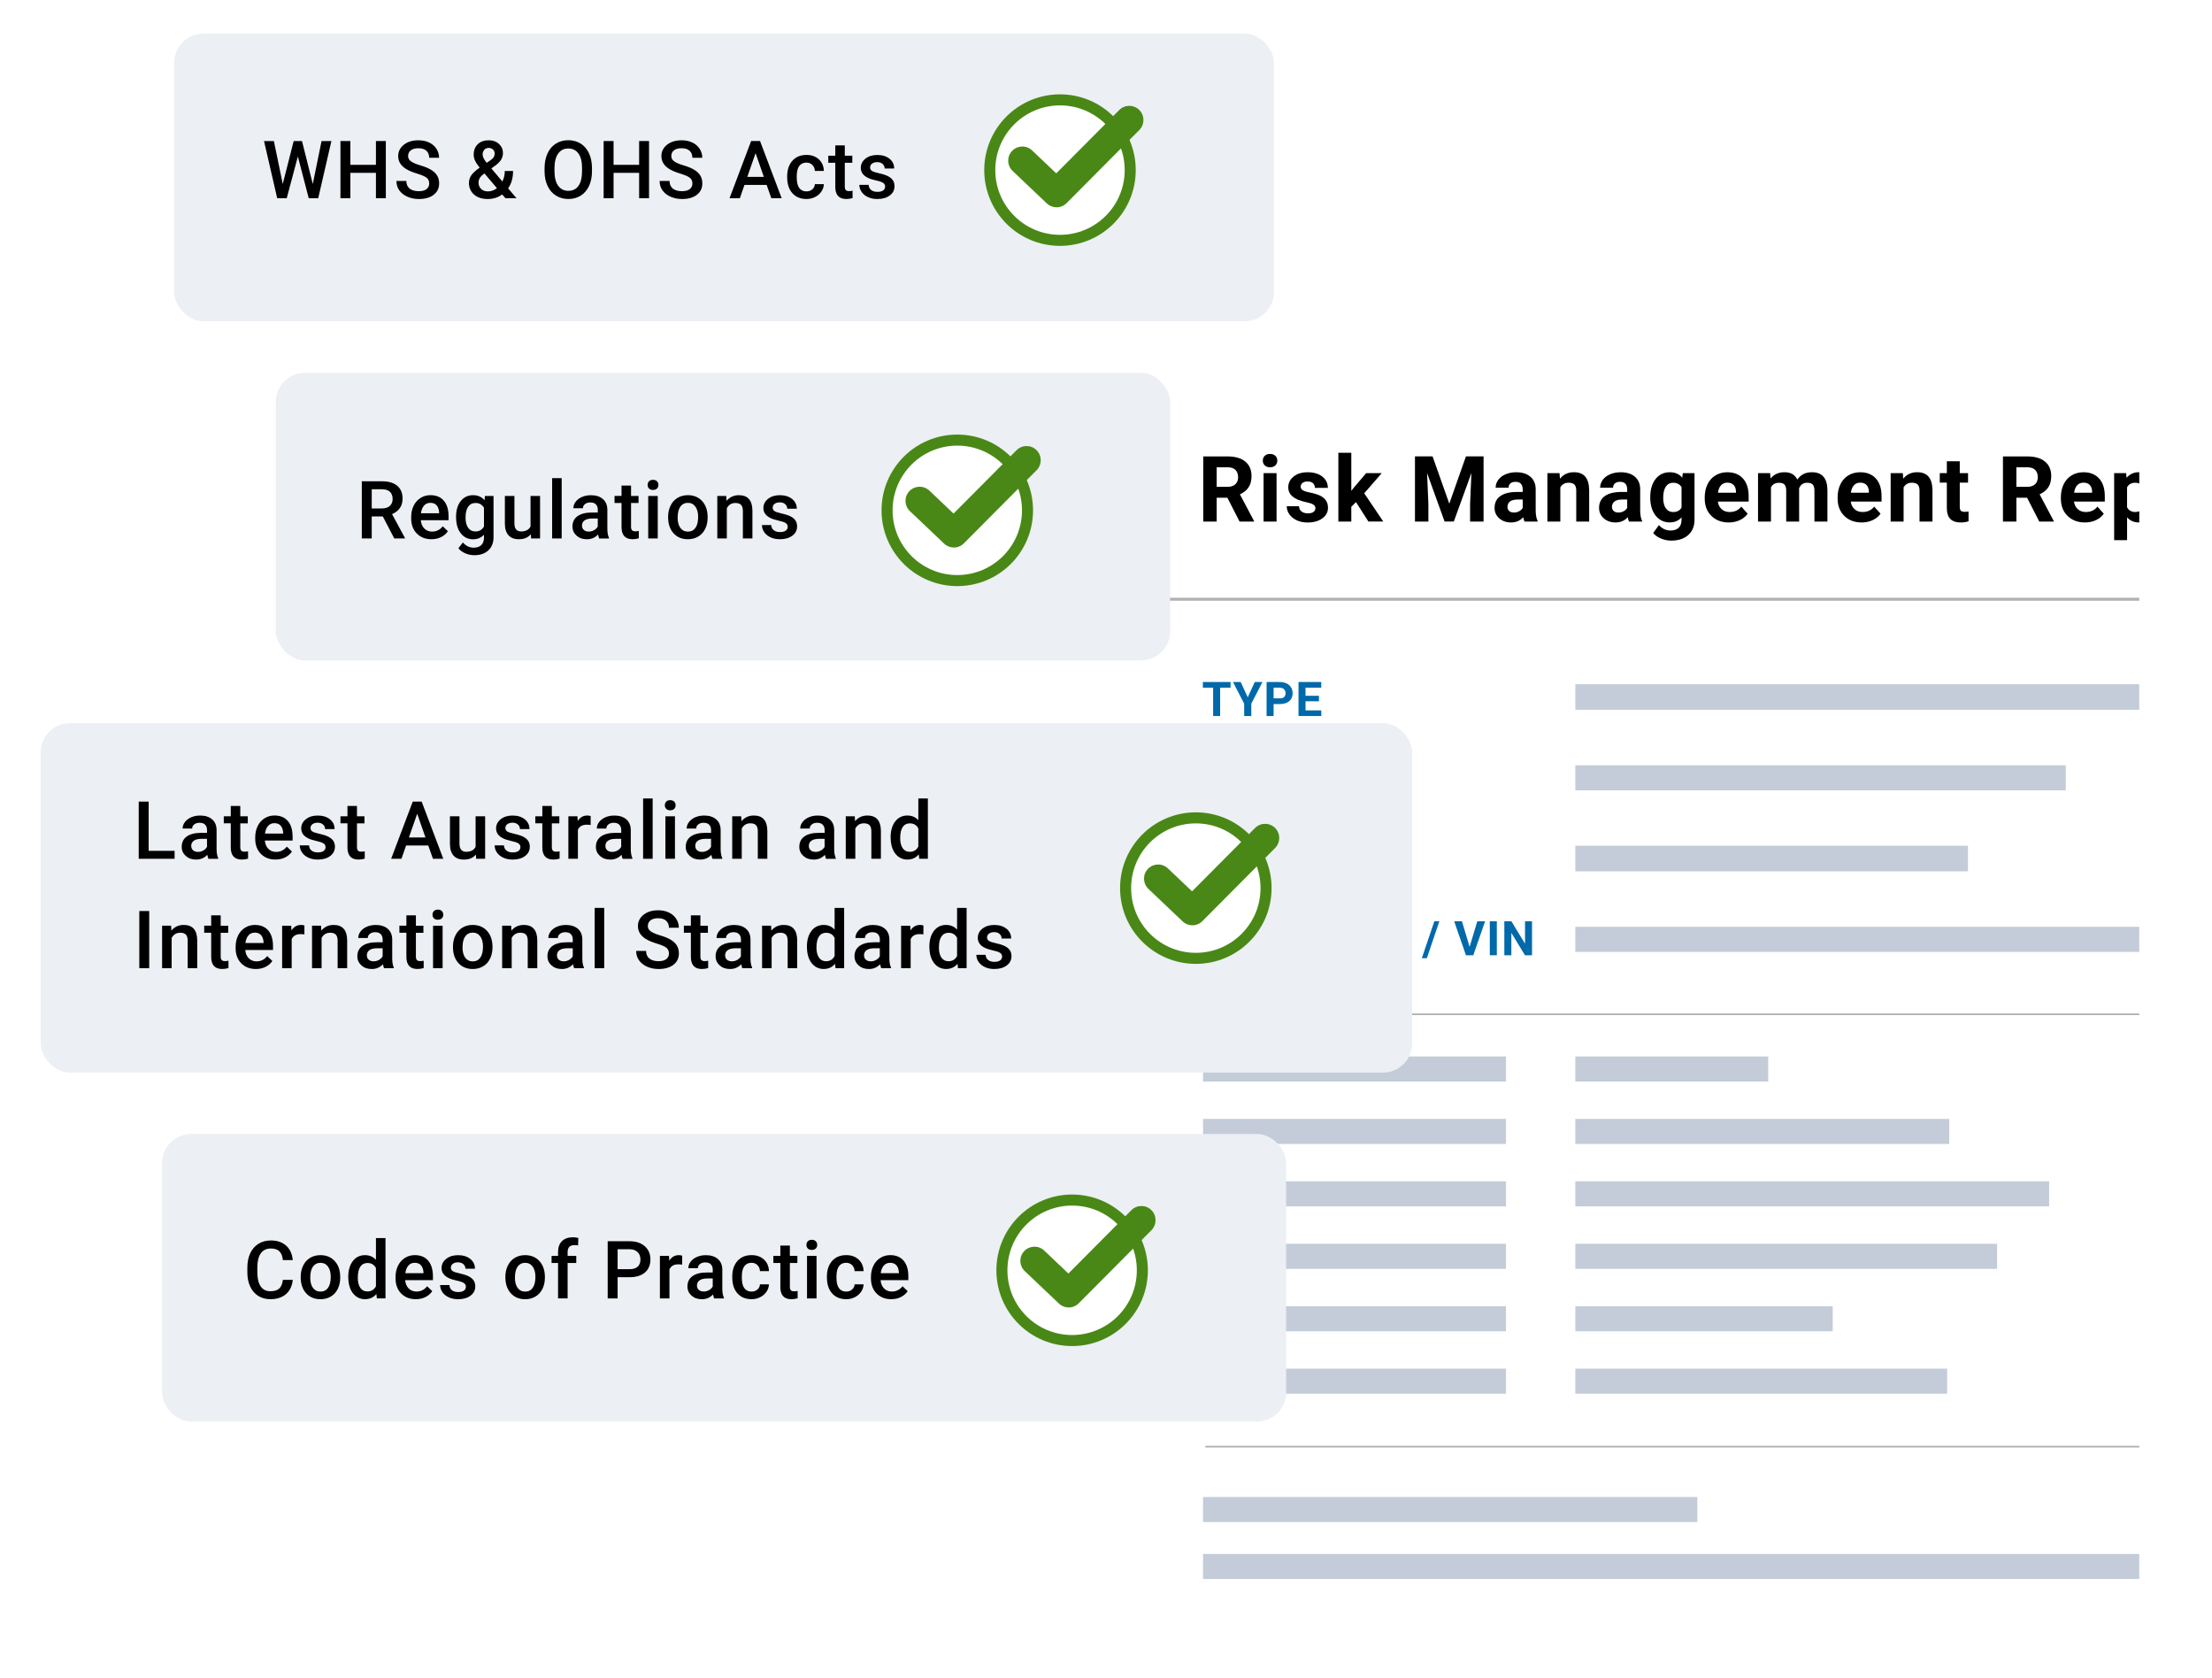 <?xml version="1.0" encoding="UTF-8"?><svg id="Layer_2" xmlns="http://www.w3.org/2000/svg" xmlns:xlink="http://www.w3.org/1999/xlink" viewBox="0 0 911.27 691.25"><defs><style>.cls-1,.cls-2,.cls-3{fill:none;}.cls-4{clip-path:url(#clippath);}.cls-5{fill:#0069aa;}.cls-6{fill:#c3ccd8;}.cls-7{fill:#498816;}.cls-2{stroke-width:1.24px;}.cls-2,.cls-3{stroke:#b1b1b1;}.cls-2,.cls-3,.cls-8{stroke-miterlimit:10;}.cls-3{stroke-width:.7px;}.cls-8{stroke:#498816;stroke-width:4.55px;}.cls-8,.cls-9{fill:#fff;}.cls-10{filter:url(#drop-shadow-4);}.cls-10,.cls-11,.cls-12,.cls-13{fill:#eceff3;}.cls-11{filter:url(#drop-shadow-5);}.cls-12{filter:url(#drop-shadow-3);}.cls-13{filter:url(#drop-shadow-2);}.cls-9{filter:url(#drop-shadow-1);}</style><filter id="drop-shadow-1" filterUnits="userSpaceOnUse"><feOffset dx="5.62" dy="5.62"/><feGaussianBlur result="blur" stdDeviation="5.62"/><feFlood flood-color="#000" flood-opacity=".4"/><feComposite in2="blur" operator="in"/><feComposite in="SourceGraphic"/></filter><clipPath id="clippath"><rect class="cls-1" x="464.64" y="159.54" width="416.67" height="508.64"/></clipPath><filter id="drop-shadow-2" filterUnits="userSpaceOnUse"><feOffset dx="5.37" dy="5.37"/><feGaussianBlur result="blur-2" stdDeviation="5.37"/><feFlood flood-color="#000" flood-opacity=".4"/><feComposite in2="blur-2" operator="in"/><feComposite in="SourceGraphic"/></filter><filter id="drop-shadow-3" filterUnits="userSpaceOnUse"><feOffset dx="4.41" dy="4.41"/><feGaussianBlur result="blur-3" stdDeviation="4.41"/><feFlood flood-color="#000" flood-opacity=".4"/><feComposite in2="blur-3" operator="in"/><feComposite in="SourceGraphic"/></filter><filter id="drop-shadow-4" filterUnits="userSpaceOnUse"><feOffset dx="3.94" dy="3.94"/><feGaussianBlur result="blur-4" stdDeviation="3.94"/><feFlood flood-color="#000" flood-opacity=".4"/><feComposite in2="blur-4" operator="in"/><feComposite in="SourceGraphic"/></filter><filter id="drop-shadow-5" filterUnits="userSpaceOnUse"><feOffset dx="4.37" dy="4.37"/><feGaussianBlur result="blur-5" stdDeviation="4.37"/><feFlood flood-color="#000" flood-opacity=".4"/><feComposite in2="blur-5" operator="in"/><feComposite in="SourceGraphic"/></filter></defs><g id="_ëÎÓÈ_1"><g><g><rect class="cls-9" x="442.12" y="136.07" width="445.76" height="532.11" rx="12" ry="12"/><g class="cls-4"><g><path d="M505.64,204.99h-4.41v9.83h-5.53v-26.84h9.97c3.17,0,5.62,.71,7.34,2.12,1.72,1.41,2.58,3.41,2.58,5.99,0,1.83-.4,3.36-1.19,4.58-.79,1.22-1.99,2.2-3.6,2.92l5.81,10.97v.26h-5.94l-5.03-9.83Zm-4.41-4.48h4.46c1.39,0,2.46-.35,3.23-1.06,.76-.71,1.14-1.68,1.14-2.92s-.36-2.26-1.08-2.99c-.72-.72-1.82-1.09-3.31-1.09h-4.44v8.06Z"/><path d="M520.24,189.7c0-.8,.27-1.46,.8-1.97,.53-.52,1.26-.77,2.18-.77s1.63,.26,2.18,.77c.54,.52,.81,1.17,.81,1.97s-.27,1.47-.82,1.99c-.55,.52-1.27,.77-2.17,.77s-1.62-.26-2.17-.77c-.55-.52-.82-1.18-.82-1.99Zm5.66,25.11h-5.35v-19.95h5.35v19.95Z"/><path d="M541.92,209.3c0-.65-.32-1.16-.97-1.54s-1.68-.71-3.11-1c-4.74-1-7.12-3.01-7.12-6.05,0-1.77,.73-3.25,2.2-4.43,1.47-1.19,3.39-1.78,5.76-1.78,2.53,0,4.56,.6,6.07,1.79,1.52,1.19,2.28,2.74,2.28,4.65h-5.33c0-.76-.25-1.39-.74-1.89-.49-.5-1.26-.75-2.3-.75-.9,0-1.59,.2-2.08,.61-.49,.41-.74,.92-.74,1.55,0,.59,.28,1.07,.84,1.43s1.5,.68,2.83,.94c1.33,.26,2.45,.56,3.36,.89,2.81,1.03,4.22,2.82,4.22,5.37,0,1.82-.78,3.29-2.34,4.42-1.56,1.12-3.58,1.69-6.05,1.69-1.67,0-3.16-.3-4.45-.89s-2.31-1.41-3.05-2.45c-.74-1.04-1.11-2.16-1.11-3.36h5.05c.05,.95,.4,1.67,1.05,2.17,.65,.5,1.52,.76,2.62,.76,1.02,0,1.79-.19,2.31-.58,.52-.39,.78-.89,.78-1.52Z"/><path d="M558.61,206.81l-1.92,1.92v6.08h-5.33v-28.32h5.33v15.69l1.03-1.33,5.11-5.99h6.4l-7.21,8.31,7.84,11.63h-6.12l-5.12-8Z"/><path d="M590.17,187.97l6.89,19.47,6.86-19.47h7.26v26.84h-5.55v-7.34l.55-12.67-7.25,20h-3.8l-7.23-19.98,.55,12.65v7.34h-5.53v-26.84h7.23Z"/><path d="M628.06,214.81c-.25-.48-.42-1.08-.53-1.79-1.29,1.44-2.97,2.16-5.03,2.16-1.95,0-3.57-.57-4.86-1.7-1.29-1.13-1.93-2.56-1.93-4.28,0-2.11,.78-3.74,2.35-4.87,1.57-1.13,3.83-1.7,6.79-1.71h2.45v-1.14c0-.92-.24-1.66-.71-2.21-.47-.55-1.22-.83-2.24-.83-.9,0-1.6,.21-2.11,.65-.51,.43-.76,1.02-.76,1.77h-5.33c0-1.16,.36-2.22,1.07-3.21s1.72-1.75,3.02-2.31,2.77-.84,4.39-.84c2.46,0,4.41,.62,5.85,1.85,1.44,1.24,2.17,2.97,2.17,5.21v8.65c.01,1.89,.28,3.33,.79,4.3v.31h-5.38Zm-4.41-3.71c.79,0,1.51-.17,2.18-.53,.66-.35,1.16-.82,1.47-1.41v-3.43h-1.99c-2.67,0-4.09,.92-4.26,2.77l-.02,.31c0,.66,.23,1.21,.7,1.64,.47,.43,1.11,.64,1.92,.64Z"/><path d="M642.48,194.86l.17,2.3c1.43-1.78,3.34-2.67,5.73-2.67,2.11,0,3.69,.62,4.72,1.86s1.56,3.1,1.59,5.57v12.89h-5.33v-12.76c0-1.13-.25-1.95-.74-2.46-.49-.51-1.31-.77-2.45-.77-1.5,0-2.62,.64-3.37,1.92v14.07h-5.33v-19.95h5.01Z"/><path d="M671.11,214.81c-.25-.48-.42-1.08-.53-1.79-1.29,1.44-2.97,2.16-5.03,2.16-1.95,0-3.57-.57-4.86-1.7-1.29-1.13-1.93-2.56-1.93-4.28,0-2.11,.78-3.74,2.35-4.87,1.57-1.13,3.83-1.7,6.79-1.71h2.45v-1.14c0-.92-.24-1.66-.71-2.21-.47-.55-1.22-.83-2.24-.83-.9,0-1.6,.21-2.11,.65-.51,.43-.76,1.02-.76,1.77h-5.33c0-1.16,.36-2.22,1.07-3.21s1.72-1.75,3.02-2.31,2.77-.84,4.39-.84c2.46,0,4.41,.62,5.85,1.85,1.44,1.24,2.17,2.97,2.17,5.21v8.65c.01,1.89,.28,3.33,.79,4.3v.31h-5.38Zm-4.41-3.71c.79,0,1.51-.17,2.18-.53,.66-.35,1.16-.82,1.47-1.41v-3.43h-1.99c-2.67,0-4.09,.92-4.26,2.77l-.02,.31c0,.66,.23,1.21,.7,1.64,.47,.43,1.11,.64,1.92,.64Z"/><path d="M679.85,204.69c0-3.06,.73-5.52,2.18-7.39,1.46-1.87,3.42-2.8,5.89-2.8,2.19,0,3.89,.75,5.11,2.25l.22-1.88h4.83v19.28c0,1.75-.4,3.26-1.19,4.55-.79,1.29-1.91,2.27-3.35,2.95-1.44,.68-3.12,1.01-5.05,1.01-1.46,0-2.89-.29-4.28-.88-1.39-.58-2.44-1.34-3.15-2.26l2.36-3.25c1.33,1.49,2.94,2.23,4.83,2.23,1.41,0,2.51-.38,3.3-1.13,.79-.76,1.18-1.83,1.18-3.22v-1.07c-1.23,1.39-2.85,2.08-4.85,2.08-2.4,0-4.34-.94-5.82-2.81-1.48-1.87-2.22-4.36-2.22-7.46v-.22Zm5.33,.4c0,1.81,.36,3.23,1.09,4.26,.73,1.03,1.72,1.54,2.99,1.54,1.62,0,2.78-.61,3.48-1.83v-8.4c-.71-1.22-1.86-1.83-3.45-1.83-1.28,0-2.28,.52-3.01,1.57-.73,1.05-1.1,2.61-1.1,4.69Z"/><path d="M712.19,215.18c-2.93,0-5.31-.9-7.14-2.69-1.84-1.79-2.76-4.18-2.76-7.17v-.52c0-2,.39-3.79,1.16-5.37,.77-1.58,1.87-2.8,3.29-3.65,1.42-.85,3.04-1.28,4.86-1.28,2.73,0,4.88,.86,6.44,2.58,1.57,1.72,2.35,4.16,2.35,7.32v2.17h-12.7c.17,1.3,.69,2.35,1.56,3.13,.87,.79,1.96,1.18,3.29,1.18,2.05,0,3.66-.74,4.81-2.23l2.62,2.93c-.8,1.13-1.88,2.01-3.25,2.65s-2.88,.95-4.54,.95Zm-.61-16.39c-1.06,0-1.91,.36-2.57,1.07-.66,.72-1.08,1.74-1.26,3.07h7.41v-.43c-.02-1.18-.34-2.1-.96-2.75-.62-.65-1.49-.97-2.62-.97Z"/><path d="M729.24,194.86l.17,2.23c1.41-1.73,3.33-2.6,5.73-2.6,2.57,0,4.33,1.01,5.29,3.04,1.4-2.03,3.4-3.04,5.99-3.04,2.16,0,3.77,.63,4.83,1.89,1.06,1.26,1.59,3.16,1.59,5.69v12.74h-5.35v-12.72c0-1.13-.22-1.96-.66-2.48-.44-.52-1.22-.78-2.34-.78-1.6,0-2.7,.76-3.32,2.29l.02,13.7h-5.33v-12.7c0-1.16-.23-1.99-.68-2.51-.45-.52-1.23-.77-2.32-.77-1.51,0-2.61,.63-3.28,1.88v14.1h-5.33v-19.95h5Z"/><path d="M766.94,215.18c-2.93,0-5.31-.9-7.14-2.69-1.84-1.79-2.76-4.18-2.76-7.17v-.52c0-2,.39-3.79,1.16-5.37,.77-1.58,1.87-2.8,3.29-3.65,1.42-.85,3.04-1.28,4.86-1.28,2.73,0,4.88,.86,6.44,2.58,1.57,1.72,2.35,4.16,2.35,7.32v2.17h-12.7c.17,1.3,.69,2.35,1.56,3.13,.87,.79,1.96,1.18,3.29,1.18,2.05,0,3.66-.74,4.81-2.23l2.62,2.93c-.8,1.13-1.88,2.01-3.25,2.65s-2.88,.95-4.54,.95Zm-.61-16.39c-1.06,0-1.91,.36-2.57,1.07-.66,.72-1.08,1.74-1.26,3.07h7.41v-.43c-.02-1.18-.34-2.1-.96-2.75-.62-.65-1.49-.97-2.62-.97Z"/><path d="M783.9,194.86l.17,2.3c1.43-1.78,3.34-2.67,5.73-2.67,2.11,0,3.69,.62,4.72,1.86s1.56,3.1,1.59,5.57v12.89h-5.33v-12.76c0-1.13-.25-1.95-.74-2.46-.49-.51-1.31-.77-2.45-.77-1.5,0-2.62,.64-3.37,1.92v14.07h-5.33v-19.95h5.01Z"/><path d="M807.36,189.96v4.9h3.41v3.91h-3.41v9.96c0,.74,.14,1.27,.42,1.59,.28,.32,.82,.48,1.62,.48,.59,0,1.11-.04,1.57-.13v4.04c-1.04,.32-2.12,.48-3.23,.48-3.74,0-5.64-1.89-5.71-5.66v-10.75h-2.91v-3.91h2.91v-4.9h5.33Z"/><path d="M835.09,204.99h-4.41v9.83h-5.53v-26.84h9.97c3.17,0,5.62,.71,7.34,2.12,1.72,1.41,2.58,3.41,2.58,5.99,0,1.83-.4,3.36-1.19,4.58-.79,1.22-1.99,2.2-3.6,2.92l5.81,10.97v.26h-5.94l-5.03-9.83Zm-4.41-4.48h4.46c1.39,0,2.46-.35,3.23-1.06,.76-.71,1.14-1.68,1.14-2.92s-.36-2.26-1.08-2.99c-.72-.72-1.82-1.09-3.31-1.09h-4.44v8.06Z"/><path d="M858.91,215.18c-2.93,0-5.31-.9-7.14-2.69-1.84-1.79-2.76-4.18-2.76-7.17v-.52c0-2,.39-3.79,1.16-5.37,.77-1.58,1.87-2.8,3.29-3.65,1.42-.85,3.04-1.28,4.86-1.28,2.73,0,4.88,.86,6.44,2.58,1.57,1.72,2.35,4.16,2.35,7.32v2.17h-12.7c.17,1.3,.69,2.35,1.56,3.13,.87,.79,1.96,1.18,3.29,1.18,2.05,0,3.66-.74,4.81-2.23l2.62,2.93c-.8,1.13-1.88,2.01-3.25,2.65s-2.88,.95-4.54,.95Zm-.61-16.39c-1.06,0-1.91,.36-2.57,1.07-.66,.72-1.08,1.74-1.26,3.07h7.41v-.43c-.02-1.18-.34-2.1-.96-2.75-.62-.65-1.49-.97-2.62-.97Z"/><path d="M888.92,205.02c0,3.07-.7,5.53-2.09,7.38-1.39,1.85-3.28,2.78-5.65,2.78-2.02,0-3.64-.7-4.89-2.1v9.4h-5.33v-27.62h4.94l.18,1.95c1.29-1.55,2.97-2.32,5.05-2.32,2.46,0,4.37,.91,5.73,2.73,1.36,1.82,2.05,4.33,2.05,7.52v.28Zm-5.33-.39c0-1.86-.33-3.29-.99-4.3-.66-1.01-1.61-1.51-2.87-1.51-1.67,0-2.82,.64-3.45,1.92v8.17c.65,1.32,1.81,1.97,3.48,1.97,2.54,0,3.82-2.08,3.82-6.25Z"/><path d="M892.22,204.65c0-1.98,.38-3.74,1.14-5.29,.76-1.55,1.86-2.75,3.29-3.59,1.43-.85,3.09-1.27,4.99-1.27,2.69,0,4.89,.82,6.59,2.47,1.7,1.65,2.65,3.88,2.85,6.71l.04,1.36c0,3.06-.85,5.52-2.56,7.37-1.71,1.85-4,2.78-6.88,2.78s-5.17-.92-6.89-2.77c-1.71-1.84-2.57-4.35-2.57-7.52v-.24Zm5.33,.38c0,1.9,.36,3.35,1.07,4.35s1.73,1.5,3.06,1.5,2.3-.5,3.02-1.49c.72-.99,1.09-2.58,1.09-4.75,0-1.86-.36-3.3-1.09-4.32-.73-1.02-1.75-1.53-3.06-1.53s-2.31,.51-3.02,1.52-1.07,2.59-1.07,4.72Z"/></g><line class="cls-2" x1="476.84" y1="246.81" x2="930.11" y2="246.81"/><line class="cls-3" x1="496.55" y1="417.75" x2="898.68" y2="417.75"/><line class="cls-3" x1="496.55" y1="595.82" x2="898.68" y2="595.82"/><rect class="cls-6" x="648.98" y="281.82" width="352.06" height="10.53"/><rect class="cls-6" x="648.98" y="315.19" width="202.05" height="10.32"/><rect class="cls-6" x="648.98" y="348.34" width="161.76" height="10.53"/><rect class="cls-6" x="648.98" y="381.71" width="308.75" height="10.32"/><rect class="cls-6" x="495.61" y="435.12" width="124.81" height="10.32"/><rect class="cls-6" x="648.98" y="435.12" width="79.46" height="10.32"/><rect class="cls-6" x="495.61" y="616.56" width="203.64" height="10.32"/><g><path class="cls-5" d="M506.95,283.23h-4.29v11.67h-2.89v-11.67h-4.23v-2.34h11.41v2.34Z"/><path class="cls-5" d="M514.01,287.21l2.92-6.31h3.16l-4.6,8.93v5.08h-2.93v-5.08l-4.6-8.93h3.17l2.9,6.31Z"/><path class="cls-5" d="M524.68,289.97v4.94h-2.89v-14.01h5.47c1.05,0,1.98,.19,2.78,.58s1.41,.93,1.84,1.64c.43,.71,.64,1.52,.64,2.42,0,1.37-.47,2.46-1.41,3.25-.94,.79-2.24,1.19-3.9,1.19h-2.53Zm0-2.34h2.58c.76,0,1.35-.18,1.75-.54,.4-.36,.6-.87,.6-1.54s-.2-1.24-.61-1.66c-.4-.42-.96-.64-1.67-.66h-2.65v4.4Z"/><path class="cls-5" d="M543.37,288.83h-5.54v3.75h6.5v2.32h-9.39v-14.01h9.37v2.34h-6.49v3.34h5.54v2.26Z"/><path class="cls-5" d="M500.17,313.74l3.6,10.16,3.58-10.16h3.79v14.01h-2.9v-3.83l.29-6.61-3.78,10.44h-1.98l-3.77-10.43,.29,6.6v3.83h-2.89v-14.01h3.77Z"/><path class="cls-5" d="M522.01,324.87h-5.06l-.96,2.89h-3.07l5.22-14.01h2.67l5.24,14.01h-3.07l-.97-2.89Zm-4.28-2.34h3.5l-1.76-5.24-1.74,5.24Z"/><path class="cls-5" d="M532.18,322.13l-1.5,1.62v4h-2.89v-14.01h2.89v6.35l1.27-1.74,3.57-4.61h3.55l-4.98,6.23,5.12,7.79h-3.43l-3.6-5.62Z"/><path class="cls-5" d="M549.16,321.68h-5.54v3.75h6.5v2.32h-9.39v-14.01h9.37v2.34h-6.49v3.34h5.54v2.26Z"/><path class="cls-5" d="M500.17,346.59l3.6,10.16,3.58-10.16h3.79v14.01h-2.9v-3.83l.29-6.61-3.78,10.44h-1.98l-3.77-10.43,.29,6.6v3.83h-2.89v-14.01h3.77Z"/><path class="cls-5" d="M525.61,353.91c0,1.38-.24,2.59-.73,3.63-.49,1.04-1.19,1.84-2.09,2.41-.91,.56-1.95,.85-3.12,.85s-2.2-.28-3.11-.84c-.91-.56-1.62-1.36-2.12-2.39-.5-1.04-.75-2.23-.76-3.57v-.69c0-1.38,.25-2.59,.75-3.64s1.2-1.85,2.11-2.42,1.95-.84,3.11-.84,2.21,.28,3.11,.84c.91,.56,1.61,1.37,2.11,2.42s.75,2.26,.75,3.63v.63Zm-2.93-.64c0-1.47-.26-2.58-.79-3.35-.53-.76-1.28-1.14-2.25-1.14s-1.72,.38-2.24,1.13c-.53,.75-.79,1.86-.8,3.32v.68c0,1.43,.26,2.54,.79,3.33s1.28,1.18,2.27,1.18,1.71-.38,2.23-1.14c.52-.76,.78-1.87,.79-3.32v-.68Z"/><path class="cls-5" d="M528.14,360.6v-14.01h4.31c1.23,0,2.33,.28,3.31,.83,.97,.56,1.73,1.34,2.28,2.37,.54,1.02,.82,2.19,.82,3.49v.65c0,1.3-.27,2.46-.8,3.47-.54,1.01-1.29,1.8-2.27,2.36-.98,.56-2.08,.84-3.3,.85h-4.34Zm2.89-11.67v9.35h1.4c1.13,0,1.99-.37,2.59-1.11,.6-.74,.9-1.79,.91-3.17v-.74c0-1.42-.3-2.5-.89-3.24s-1.45-1.1-2.59-1.1h-1.42Z"/><path class="cls-5" d="M549.81,354.53h-5.54v3.75h6.5v2.32h-9.39v-14.01h9.37v2.34h-6.49v3.34h5.54v2.26Z"/><path class="cls-5" d="M555.78,358.28h6.13v2.32h-9.02v-14.01h2.89v11.69Z"/><path class="cls-5" d="M507.4,388.78c-.11,1.51-.67,2.69-1.67,3.56s-2.33,1.3-3.97,1.3c-1.8,0-3.21-.6-4.24-1.81-1.03-1.21-1.54-2.87-1.54-4.98v-.86c0-1.35,.24-2.53,.71-3.56,.47-1.03,1.15-1.81,2.04-2.36,.88-.55,1.91-.82,3.07-.82,1.62,0,2.92,.43,3.91,1.3,.99,.87,1.56,2.08,1.71,3.65h-2.89c-.07-.91-.32-1.56-.75-1.97-.43-.41-1.09-.61-1.98-.61-.96,0-1.68,.34-2.16,1.03-.48,.69-.72,1.76-.74,3.21v1.06c0,1.51,.23,2.62,.69,3.32,.46,.7,1.18,1.05,2.17,1.05,.89,0,1.56-.2,2-.61s.69-1.04,.76-1.89h2.89Z"/><path class="cls-5" d="M521.13,393.44h-2.89v-6h-5.63v6h-2.89v-14.01h2.89v5.68h5.63v-5.68h2.89v14.01Z"/><path class="cls-5" d="M532.17,390.56h-5.06l-.96,2.89h-3.07l5.22-14.01h2.67l5.24,14.01h-3.07l-.97-2.89Zm-4.28-2.34h3.5l-1.76-5.24-1.74,5.24Z"/><path class="cls-5" d="M545.22,389.77c0-.54-.19-.96-.58-1.26s-1.08-.6-2.08-.92-1.79-.64-2.38-.96c-1.59-.86-2.39-2.02-2.39-3.47,0-.76,.21-1.43,.64-2.03,.43-.59,1.04-1.06,1.84-1.39,.8-.33,1.69-.5,2.69-.5s1.89,.18,2.67,.54,1.39,.87,1.82,1.53c.43,.66,.65,1.41,.65,2.25h-2.89c0-.64-.2-1.14-.61-1.5-.4-.36-.97-.53-1.7-.53s-1.25,.15-1.64,.45c-.39,.3-.59,.69-.59,1.18,0,.46,.23,.84,.69,1.15s1.13,.6,2.03,.87c1.64,.49,2.84,1.11,3.59,1.84,.75,.73,1.12,1.64,1.12,2.73,0,1.21-.46,2.16-1.38,2.85-.92,.69-2.15,1.03-3.7,1.03-1.08,0-2.06-.2-2.94-.59-.89-.39-1.56-.93-2.03-1.62-.46-.69-.7-1.48-.7-2.39h2.9c0,1.55,.92,2.32,2.77,2.32,.69,0,1.22-.14,1.61-.42s.58-.67,.58-1.17Z"/><path class="cls-5" d="M557.77,389.77c0-.54-.19-.96-.58-1.26s-1.08-.6-2.08-.92-1.79-.64-2.38-.96c-1.59-.86-2.39-2.02-2.39-3.47,0-.76,.21-1.43,.64-2.03,.43-.59,1.04-1.06,1.84-1.39,.8-.33,1.69-.5,2.69-.5s1.89,.18,2.67,.54,1.39,.87,1.82,1.53c.43,.66,.65,1.41,.65,2.25h-2.89c0-.64-.2-1.14-.61-1.5-.4-.36-.97-.53-1.7-.53s-1.25,.15-1.64,.45c-.39,.3-.59,.69-.59,1.18,0,.46,.23,.84,.69,1.15s1.13,.6,2.03,.87c1.64,.49,2.84,1.11,3.59,1.84,.75,.73,1.12,1.64,1.12,2.73,0,1.21-.46,2.16-1.38,2.85-.92,.69-2.15,1.03-3.7,1.03-1.08,0-2.06-.2-2.94-.59-.89-.39-1.56-.93-2.03-1.62-.46-.69-.7-1.48-.7-2.39h2.9c0,1.55,.92,2.32,2.77,2.32,.69,0,1.22-.14,1.61-.42s.58-.67,.58-1.17Z"/><path class="cls-5" d="M566.12,393.44h-2.89v-14.01h2.89v14.01Z"/><path class="cls-5" d="M576.49,389.77c0-.54-.19-.96-.58-1.26s-1.08-.6-2.08-.92-1.79-.64-2.38-.96c-1.59-.86-2.39-2.02-2.39-3.47,0-.76,.21-1.43,.64-2.03,.43-.59,1.04-1.06,1.84-1.39,.8-.33,1.69-.5,2.69-.5s1.89,.18,2.67,.54,1.39,.87,1.82,1.53c.43,.66,.65,1.41,.65,2.25h-2.89c0-.64-.2-1.14-.61-1.5-.4-.36-.97-.53-1.7-.53s-1.25,.15-1.64,.45c-.39,.3-.59,.69-.59,1.18,0,.46,.23,.84,.69,1.15s1.13,.6,2.03,.87c1.64,.49,2.84,1.11,3.59,1.84,.75,.73,1.12,1.64,1.12,2.73,0,1.21-.46,2.16-1.38,2.85-.92,.69-2.15,1.03-3.7,1.03-1.08,0-2.06-.2-2.94-.59-.89-.39-1.56-.93-2.03-1.62-.46-.69-.7-1.48-.7-2.39h2.9c0,1.55,.92,2.32,2.77,2.32,.69,0,1.22-.14,1.61-.42s.58-.67,.58-1.17Z"/><path class="cls-5" d="M587.81,394.65h-2.07l5.16-15.21h2.07l-5.16,15.21Z"/><path class="cls-5" d="M605.43,389.97l3.18-10.54h3.21l-4.88,14.01h-3.01l-4.86-14.01h3.2l3.16,10.54Z"/><path class="cls-5" d="M616.64,393.44h-2.89v-14.01h2.89v14.01Z"/><path class="cls-5" d="M631.14,393.44h-2.89l-5.62-9.22v9.22h-2.89v-14.01h2.89l5.63,9.24v-9.24h2.88v14.01Z"/></g><rect class="cls-6" x="495.61" y="640.02" width="393.21" height="10.32"/><rect class="cls-6" x="495.61" y="460.83" width="124.81" height="10.32"/><rect class="cls-6" x="648.98" y="460.83" width="154.04" height="10.32"/><rect class="cls-6" x="495.61" y="486.55" width="124.81" height="10.32"/><rect class="cls-6" x="648.98" y="486.55" width="195.19" height="10.32"/><rect class="cls-6" x="495.61" y="512.27" width="124.81" height="10.32"/><rect class="cls-6" x="648.98" y="512.27" width="173.76" height="10.32"/><rect class="cls-6" x="495.61" y="537.99" width="124.81" height="10.32"/><rect class="cls-6" x="648.98" y="537.99" width="106.04" height="10.32"/><rect class="cls-6" x="495.61" y="563.7" width="124.81" height="10.32"/><rect class="cls-6" x="648.98" y="563.7" width="153.18" height="10.32"/></g></g><g><rect class="cls-13" x="11.41" y="292.47" width="564.98" height="143.92" rx="12" ry="12"/><g><path d="M61.24,350.43h10.69v3.27h-14.78v-23.55h4.09v20.28Z"/><path d="M85.87,353.7c-.17-.33-.32-.88-.45-1.63-1.25,1.3-2.78,1.96-4.59,1.96s-3.19-.5-4.3-1.5-1.67-2.24-1.67-3.72c0-1.87,.69-3.3,2.08-4.29,1.38-1,3.37-1.5,5.94-1.5h2.41v-1.15c0-.91-.25-1.63-.76-2.18-.51-.54-1.28-.82-2.31-.82-.89,0-1.63,.22-2.2,.67-.57,.45-.86,1.02-.86,1.71h-3.93c0-.96,.32-1.86,.96-2.69,.64-.84,1.5-1.49,2.6-1.96,1.09-.47,2.32-.71,3.66-.71,2.05,0,3.68,.51,4.9,1.54,1.22,1.03,1.84,2.48,1.88,4.34v7.89c0,1.57,.22,2.83,.66,3.77v.28h-4.01Zm-4.32-2.83c.78,0,1.51-.19,2.19-.57,.68-.38,1.2-.88,1.54-1.52v-3.3h-2.12c-1.46,0-2.55,.25-3.28,.76s-1.1,1.22-1.1,2.15c0,.75,.25,1.36,.75,1.8,.5,.45,1.17,.67,2.01,.67Z"/><path d="M98.99,331.95v4.25h3.09v2.91h-3.09v9.77c0,.67,.13,1.15,.4,1.45,.26,.3,.74,.44,1.42,.44,.45,0,.91-.05,1.38-.16v3.04c-.9,.25-1.76,.37-2.59,.37-3.02,0-4.53-1.67-4.53-5v-9.92h-2.88v-2.91h2.88v-4.25h3.93Z"/><path d="M113.52,354.02c-2.49,0-4.51-.78-6.06-2.35-1.55-1.57-2.32-3.66-2.32-6.27v-.49c0-1.75,.34-3.31,1.01-4.68,.67-1.37,1.62-2.44,2.84-3.21,1.22-.77,2.58-1.15,4.08-1.15,2.38,0,4.22,.76,5.52,2.28,1.3,1.52,1.95,3.67,1.95,6.45v1.58h-11.43c.12,1.45,.6,2.59,1.45,3.43,.85,.84,1.91,1.26,3.19,1.26,1.8,0,3.27-.73,4.4-2.18l2.12,2.02c-.7,1.05-1.64,1.86-2.81,2.43-1.17,.58-2.48,.87-3.94,.87Zm-.47-14.99c-1.08,0-1.95,.38-2.61,1.13s-1.09,1.81-1.27,3.15h7.49v-.29c-.09-1.32-.44-2.31-1.05-2.98s-1.47-1.01-2.56-1.01Z"/><path d="M134.12,348.95c0-.7-.29-1.23-.87-1.6-.58-.37-1.53-.69-2.87-.97s-2.45-.64-3.35-1.07c-1.96-.95-2.94-2.32-2.94-4.12,0-1.51,.64-2.77,1.91-3.78,1.27-1.01,2.89-1.52,4.85-1.52,2.09,0,3.78,.52,5.07,1.55,1.29,1.04,1.93,2.38,1.93,4.03h-3.93c0-.75-.28-1.38-.84-1.88-.56-.5-1.3-.75-2.23-.75-.86,0-1.57,.2-2.11,.6-.54,.4-.82,.93-.82,1.6,0,.6,.25,1.07,.76,1.41,.51,.33,1.53,.67,3.07,1.01,1.54,.34,2.75,.74,3.63,1.21,.88,.47,1.53,1.03,1.96,1.69,.43,.66,.64,1.46,.64,2.39,0,1.57-.65,2.85-1.96,3.82-1.3,.98-3.01,1.46-5.13,1.46-1.43,0-2.71-.26-3.83-.78-1.12-.52-2-1.23-2.62-2.13-.63-.91-.94-1.88-.94-2.93h3.82c.05,.93,.4,1.64,1.05,2.14,.65,.5,1.5,.75,2.57,.75s1.82-.2,2.36-.59c.54-.39,.81-.91,.81-1.54Z"/><path d="M147.06,331.95v4.25h3.09v2.91h-3.09v9.77c0,.67,.13,1.15,.4,1.45,.26,.3,.74,.44,1.42,.44,.45,0,.91-.05,1.38-.16v3.04c-.9,.25-1.76,.37-2.59,.37-3.02,0-4.53-1.67-4.53-5v-9.92h-2.88v-2.91h2.88v-4.25h3.93Z"/><path d="M176.42,348.22h-9.12l-1.91,5.48h-4.25l8.9-23.55h3.67l8.91,23.55h-4.27l-1.92-5.48Zm-7.97-3.3h6.83l-3.41-9.77-3.41,9.77Z"/><path d="M196.05,351.99c-1.15,1.36-2.79,2.04-4.92,2.04-1.9,0-3.33-.55-4.31-1.67-.98-1.11-1.46-2.72-1.46-4.82v-11.34h3.93v11.29c0,2.22,.92,3.33,2.77,3.33s3.2-.68,3.87-2.05v-12.57h3.93v17.5h-3.7l-.1-1.71Z"/><path d="M214.4,348.95c0-.7-.29-1.23-.87-1.6-.58-.37-1.53-.69-2.87-.97s-2.45-.64-3.35-1.07c-1.96-.95-2.94-2.32-2.94-4.12,0-1.51,.64-2.77,1.91-3.78,1.27-1.01,2.89-1.52,4.85-1.52,2.09,0,3.78,.52,5.07,1.55,1.29,1.04,1.93,2.38,1.93,4.03h-3.93c0-.75-.28-1.38-.84-1.88-.56-.5-1.3-.75-2.23-.75-.86,0-1.57,.2-2.11,.6-.54,.4-.82,.93-.82,1.6,0,.6,.25,1.07,.76,1.41,.51,.33,1.53,.67,3.07,1.01,1.54,.34,2.75,.74,3.63,1.21,.88,.47,1.53,1.03,1.96,1.69,.43,.66,.64,1.46,.64,2.39,0,1.57-.65,2.85-1.96,3.82-1.3,.98-3.01,1.46-5.13,1.46-1.43,0-2.71-.26-3.83-.78-1.12-.52-2-1.23-2.62-2.13-.63-.91-.94-1.88-.94-2.93h3.82c.05,.93,.4,1.64,1.05,2.14,.65,.5,1.5,.75,2.57,.75s1.82-.2,2.36-.59c.54-.39,.81-.91,.81-1.54Z"/><path d="M227.34,331.95v4.25h3.09v2.91h-3.09v9.77c0,.67,.13,1.15,.4,1.45,.26,.3,.74,.44,1.42,.44,.45,0,.91-.05,1.38-.16v3.04c-.9,.25-1.76,.37-2.59,.37-3.02,0-4.53-1.67-4.53-5v-9.92h-2.88v-2.91h2.88v-4.25h3.93Z"/><path d="M243.32,339.79c-.52-.09-1.05-.13-1.6-.13-1.8,0-3.01,.69-3.64,2.07v11.97h-3.93v-17.5h3.75l.1,1.96c.95-1.52,2.26-2.28,3.95-2.28,.56,0,1.02,.08,1.39,.23l-.02,3.69Z"/><path d="M256.5,353.7c-.17-.33-.32-.88-.45-1.63-1.25,1.3-2.78,1.96-4.59,1.96s-3.19-.5-4.3-1.5-1.67-2.24-1.67-3.72c0-1.87,.69-3.3,2.08-4.29,1.38-1,3.37-1.5,5.94-1.5h2.41v-1.15c0-.91-.25-1.63-.76-2.18-.51-.54-1.28-.82-2.31-.82-.89,0-1.63,.22-2.2,.67-.57,.45-.86,1.02-.86,1.71h-3.93c0-.96,.32-1.86,.96-2.69,.64-.84,1.5-1.49,2.6-1.96,1.09-.47,2.32-.71,3.66-.71,2.05,0,3.68,.51,4.9,1.54,1.22,1.03,1.84,2.48,1.88,4.34v7.89c0,1.57,.22,2.83,.66,3.77v.28h-4.01Zm-4.32-2.83c.78,0,1.51-.19,2.19-.57,.68-.38,1.2-.88,1.54-1.52v-3.3h-2.12c-1.46,0-2.55,.25-3.28,.76s-1.1,1.22-1.1,2.15c0,.75,.25,1.36,.75,1.8,.5,.45,1.17,.67,2.01,.67Z"/><path d="M268.87,353.7h-3.93v-24.84h3.93v24.84Z"/><path d="M273.89,331.66c0-.6,.19-1.1,.57-1.5,.38-.4,.93-.6,1.64-.6s1.26,.2,1.65,.6c.39,.4,.58,.9,.58,1.5s-.19,1.09-.58,1.48c-.39,.39-.94,.59-1.65,.59s-1.26-.2-1.64-.59-.57-.89-.57-1.48Zm4.17,22.04h-3.93v-17.5h3.93v17.5Z"/><path d="M293.52,353.7c-.17-.33-.32-.88-.45-1.63-1.25,1.3-2.78,1.96-4.59,1.96s-3.19-.5-4.3-1.5-1.67-2.24-1.67-3.72c0-1.87,.69-3.3,2.08-4.29,1.38-1,3.37-1.5,5.94-1.5h2.41v-1.15c0-.91-.25-1.63-.76-2.18-.51-.54-1.28-.82-2.31-.82-.89,0-1.63,.22-2.2,.67-.57,.45-.86,1.02-.86,1.71h-3.93c0-.96,.32-1.86,.96-2.69,.64-.84,1.5-1.49,2.6-1.96,1.09-.47,2.32-.71,3.66-.71,2.05,0,3.68,.51,4.9,1.54,1.22,1.03,1.84,2.48,1.88,4.34v7.89c0,1.57,.22,2.83,.66,3.77v.28h-4.01Zm-4.32-2.83c.78,0,1.51-.19,2.19-.57,.68-.38,1.2-.88,1.54-1.52v-3.3h-2.12c-1.46,0-2.55,.25-3.28,.76s-1.1,1.22-1.1,2.15c0,.75,.25,1.36,.75,1.8,.5,.45,1.17,.67,2.01,.67Z"/><path d="M305.36,336.2l.11,2.02c1.29-1.56,2.99-2.34,5.09-2.34,3.64,0,5.5,2.09,5.56,6.26v11.56h-3.93v-11.34c0-1.11-.24-1.93-.72-2.47-.48-.53-1.26-.8-2.35-.8-1.59,0-2.77,.72-3.54,2.15v12.45h-3.93v-17.5h3.7Z"/><path d="M340.3,353.7c-.17-.33-.32-.88-.45-1.63-1.25,1.3-2.78,1.96-4.59,1.96s-3.19-.5-4.3-1.5-1.67-2.24-1.67-3.72c0-1.87,.69-3.3,2.08-4.29,1.38-1,3.37-1.5,5.94-1.5h2.41v-1.15c0-.91-.25-1.63-.76-2.18-.51-.54-1.28-.82-2.31-.82-.89,0-1.63,.22-2.2,.67-.57,.45-.86,1.02-.86,1.71h-3.93c0-.96,.32-1.86,.96-2.69,.64-.84,1.5-1.49,2.6-1.96,1.09-.47,2.32-.71,3.66-.71,2.05,0,3.68,.51,4.9,1.54,1.22,1.03,1.84,2.48,1.88,4.34v7.89c0,1.57,.22,2.83,.66,3.77v.28h-4.01Zm-4.32-2.83c.78,0,1.51-.19,2.19-.57,.68-.38,1.2-.88,1.54-1.52v-3.3h-2.12c-1.46,0-2.55,.25-3.28,.76s-1.1,1.22-1.1,2.15c0,.75,.25,1.36,.75,1.8,.5,.45,1.17,.67,2.01,.67Z"/><path d="M352.14,336.2l.11,2.02c1.29-1.56,2.99-2.34,5.09-2.34,3.64,0,5.5,2.09,5.56,6.26v11.56h-3.93v-11.34c0-1.11-.24-1.93-.72-2.47-.48-.53-1.26-.8-2.35-.8-1.59,0-2.77,.72-3.54,2.15v12.45h-3.93v-17.5h3.7Z"/><path d="M366.91,344.82c0-2.7,.63-4.86,1.88-6.49,1.25-1.63,2.93-2.45,5.03-2.45,1.85,0,3.35,.65,4.5,1.94v-8.96h3.93v24.84h-3.56l-.19-1.81c-1.18,1.42-2.74,2.13-4.71,2.13s-3.71-.82-4.97-2.47c-1.27-1.65-1.9-3.89-1.9-6.73Zm3.93,.34c0,1.78,.34,3.17,1.03,4.17,.68,1,1.66,1.5,2.92,1.5,1.61,0,2.78-.72,3.53-2.15v-7.47c-.72-1.4-1.89-2.1-3.49-2.1-1.27,0-2.25,.5-2.94,1.51-.69,1.01-1.04,2.53-1.04,4.55Z"/><path d="M61.47,398.77h-4.08v-23.55h4.08v23.55Z"/><path d="M70.49,381.27l.11,2.02c1.29-1.56,2.99-2.34,5.09-2.34,3.64,0,5.5,2.09,5.56,6.26v11.56h-3.93v-11.34c0-1.11-.24-1.93-.72-2.47-.48-.53-1.26-.8-2.35-.8-1.59,0-2.77,.72-3.54,2.15v12.45h-3.93v-17.5h3.7Z"/><path d="M90.92,377.02v4.25h3.09v2.91h-3.09v9.77c0,.67,.13,1.15,.4,1.45,.26,.3,.74,.44,1.42,.44,.45,0,.91-.05,1.38-.16v3.04c-.9,.25-1.76,.37-2.59,.37-3.02,0-4.53-1.67-4.53-5v-9.92h-2.88v-2.91h2.88v-4.25h3.93Z"/><path d="M105.45,399.1c-2.49,0-4.51-.78-6.06-2.35-1.55-1.57-2.32-3.66-2.32-6.27v-.49c0-1.75,.34-3.31,1.01-4.68,.67-1.37,1.62-2.44,2.84-3.21,1.22-.77,2.58-1.15,4.08-1.15,2.38,0,4.22,.76,5.52,2.28,1.3,1.52,1.95,3.67,1.95,6.45v1.58h-11.43c.12,1.45,.6,2.59,1.45,3.43,.85,.84,1.91,1.26,3.19,1.26,1.8,0,3.27-.73,4.4-2.18l2.12,2.02c-.7,1.05-1.64,1.86-2.81,2.43-1.17,.58-2.48,.87-3.94,.87Zm-.47-14.99c-1.08,0-1.95,.38-2.61,1.13s-1.09,1.81-1.27,3.15h7.49v-.29c-.09-1.32-.44-2.31-1.05-2.98s-1.47-1.01-2.56-1.01Z"/><path d="M125.4,384.86c-.52-.09-1.05-.13-1.6-.13-1.8,0-3.01,.69-3.64,2.07v11.97h-3.93v-17.5h3.75l.1,1.96c.95-1.52,2.26-2.28,3.95-2.28,.56,0,1.02,.08,1.39,.23l-.02,3.69Z"/><path d="M132.26,381.27l.11,2.02c1.29-1.56,2.99-2.34,5.09-2.34,3.64,0,5.5,2.09,5.56,6.26v11.56h-3.93v-11.34c0-1.11-.24-1.93-.72-2.47-.48-.53-1.26-.8-2.35-.8-1.59,0-2.77,.72-3.54,2.15v12.45h-3.93v-17.5h3.7Z"/><path d="M158.22,398.77c-.17-.33-.32-.88-.45-1.63-1.25,1.3-2.78,1.96-4.59,1.96s-3.19-.5-4.3-1.5-1.67-2.24-1.67-3.72c0-1.87,.69-3.3,2.08-4.29,1.38-1,3.37-1.5,5.94-1.5h2.41v-1.15c0-.91-.25-1.63-.76-2.18-.51-.54-1.28-.82-2.31-.82-.89,0-1.63,.22-2.2,.67-.57,.45-.86,1.02-.86,1.71h-3.93c0-.96,.32-1.86,.96-2.69,.64-.84,1.5-1.49,2.6-1.96,1.09-.47,2.32-.71,3.66-.71,2.05,0,3.68,.51,4.9,1.54,1.22,1.03,1.84,2.48,1.88,4.34v7.89c0,1.57,.22,2.83,.66,3.77v.28h-4.01Zm-4.32-2.83c.78,0,1.51-.19,2.19-.57,.68-.38,1.2-.88,1.54-1.52v-3.3h-2.12c-1.46,0-2.55,.25-3.28,.76s-1.1,1.22-1.1,2.15c0,.75,.25,1.36,.75,1.8,.5,.45,1.17,.67,2.01,.67Z"/><path d="M171.34,377.02v4.25h3.09v2.91h-3.09v9.77c0,.67,.13,1.15,.4,1.45,.26,.3,.74,.44,1.42,.44,.45,0,.91-.05,1.38-.16v3.04c-.9,.25-1.76,.37-2.59,.37-3.02,0-4.53-1.67-4.53-5v-9.92h-2.88v-2.91h2.88v-4.25h3.93Z"/><path d="M178.17,376.73c0-.6,.19-1.1,.57-1.5,.38-.4,.93-.6,1.64-.6s1.26,.2,1.65,.6c.39,.4,.58,.9,.58,1.5s-.19,1.09-.58,1.48c-.39,.39-.94,.59-1.65,.59s-1.26-.2-1.64-.59-.57-.89-.57-1.48Zm4.17,22.04h-3.93v-17.5h3.93v17.5Z"/><path d="M186.61,389.86c0-1.71,.34-3.26,1.02-4.63,.68-1.38,1.63-2.43,2.86-3.17,1.23-.74,2.64-1.11,4.24-1.11,2.36,0,4.28,.76,5.75,2.28s2.27,3.54,2.39,6.05l.02,.92c0,1.73-.33,3.27-1,4.63s-1.61,2.41-2.85,3.15c-1.23,.74-2.66,1.12-4.28,1.12-2.47,0-4.45-.82-5.93-2.47-1.48-1.64-2.22-3.84-2.22-6.58v-.19Zm3.93,.34c0,1.8,.37,3.21,1.12,4.23,.74,1.02,1.78,1.53,3.11,1.53s2.36-.52,3.1-1.55,1.11-2.55,1.11-4.54c0-1.77-.38-3.17-1.14-4.21s-1.79-1.55-3.1-1.55-2.3,.51-3.06,1.53c-.75,1.02-1.13,2.54-1.13,4.57Z"/><path d="M210.58,381.27l.11,2.02c1.29-1.56,2.99-2.34,5.09-2.34,3.64,0,5.5,2.09,5.56,6.26v11.56h-3.93v-11.34c0-1.11-.24-1.93-.72-2.47-.48-.53-1.26-.8-2.35-.8-1.59,0-2.77,.72-3.54,2.15v12.45h-3.93v-17.5h3.7Z"/><path d="M236.54,398.77c-.17-.33-.32-.88-.45-1.63-1.25,1.3-2.78,1.96-4.59,1.96s-3.19-.5-4.3-1.5-1.67-2.24-1.67-3.72c0-1.87,.69-3.3,2.08-4.29,1.38-1,3.37-1.5,5.94-1.5h2.41v-1.15c0-.91-.25-1.63-.76-2.18-.51-.54-1.28-.82-2.31-.82-.89,0-1.63,.22-2.2,.67-.57,.45-.86,1.02-.86,1.71h-3.93c0-.96,.32-1.86,.96-2.69,.64-.84,1.5-1.49,2.6-1.96,1.09-.47,2.32-.71,3.66-.71,2.05,0,3.68,.51,4.9,1.54,1.22,1.03,1.84,2.48,1.88,4.34v7.89c0,1.57,.22,2.83,.66,3.77v.28h-4.01Zm-4.32-2.83c.78,0,1.51-.19,2.19-.57,.68-.38,1.2-.88,1.54-1.52v-3.3h-2.12c-1.46,0-2.55,.25-3.28,.76s-1.1,1.22-1.1,2.15c0,.75,.25,1.36,.75,1.8,.5,.45,1.17,.67,2.01,.67Z"/><path d="M248.91,398.77h-3.93v-24.84h3.93v24.84Z"/><path d="M275.59,392.71c0-1.04-.36-1.83-1.09-2.39-.73-.56-2.04-1.13-3.94-1.7-1.9-.57-3.41-1.21-4.53-1.91-2.15-1.35-3.22-3.11-3.22-5.27,0-1.9,.77-3.46,2.32-4.69,1.55-1.23,3.56-1.84,6.03-1.84,1.64,0,3.1,.3,4.38,.91,1.28,.6,2.29,1.46,3.02,2.58s1.1,2.35,1.1,3.71h-4.08c0-1.23-.39-2.19-1.16-2.89-.77-.7-1.87-1.04-3.31-1.04-1.34,0-2.38,.29-3.11,.86-.74,.57-1.11,1.37-1.11,2.39,0,.86,.4,1.58,1.2,2.16,.8,.58,2.11,1.14,3.95,1.68,1.83,.54,3.3,1.16,4.42,1.86s1.92,1.49,2.44,2.39c.52,.9,.78,1.96,.78,3.16,0,1.96-.75,3.52-2.26,4.68-1.5,1.16-3.54,1.74-6.12,1.74-1.7,0-3.27-.32-4.7-.95-1.43-.63-2.54-1.5-3.33-2.61-.79-1.11-1.19-2.4-1.19-3.88h4.09c0,1.34,.44,2.37,1.33,3.11,.88,.73,2.15,1.1,3.8,1.1,1.42,0,2.49-.29,3.21-.87s1.08-1.34,1.08-2.29Z"/><path d="M288.54,377.02v4.25h3.09v2.91h-3.09v9.77c0,.67,.13,1.15,.4,1.45,.26,.3,.74,.44,1.42,.44,.45,0,.91-.05,1.38-.16v3.04c-.9,.25-1.76,.37-2.59,.37-3.02,0-4.53-1.67-4.53-5v-9.92h-2.88v-2.91h2.88v-4.25h3.93Z"/><path d="M305.82,398.77c-.17-.33-.32-.88-.45-1.63-1.25,1.3-2.78,1.96-4.59,1.96s-3.19-.5-4.3-1.5-1.67-2.24-1.67-3.72c0-1.87,.69-3.3,2.08-4.29,1.38-1,3.37-1.5,5.94-1.5h2.41v-1.15c0-.91-.25-1.63-.76-2.18-.51-.54-1.28-.82-2.31-.82-.89,0-1.63,.22-2.2,.67-.57,.45-.86,1.02-.86,1.71h-3.93c0-.96,.32-1.86,.96-2.69,.64-.84,1.5-1.49,2.6-1.96,1.09-.47,2.32-.71,3.66-.71,2.05,0,3.68,.51,4.9,1.54,1.22,1.03,1.84,2.48,1.88,4.34v7.89c0,1.57,.22,2.83,.66,3.77v.28h-4.01Zm-4.32-2.83c.78,0,1.51-.19,2.19-.57,.68-.38,1.2-.88,1.54-1.52v-3.3h-2.12c-1.46,0-2.55,.25-3.28,.76s-1.1,1.22-1.1,2.15c0,.75,.25,1.36,.75,1.8,.5,.45,1.17,.67,2.01,.67Z"/><path d="M317.66,381.27l.11,2.02c1.29-1.56,2.99-2.34,5.09-2.34,3.64,0,5.5,2.09,5.56,6.26v11.56h-3.93v-11.34c0-1.11-.24-1.93-.72-2.47-.48-.53-1.26-.8-2.35-.8-1.59,0-2.77,.72-3.54,2.15v12.45h-3.93v-17.5h3.7Z"/><path d="M332.42,389.89c0-2.7,.63-4.86,1.88-6.49,1.25-1.63,2.93-2.45,5.03-2.45,1.85,0,3.35,.65,4.5,1.94v-8.96h3.93v24.84h-3.56l-.19-1.81c-1.18,1.42-2.74,2.13-4.71,2.13s-3.71-.82-4.97-2.47c-1.27-1.65-1.9-3.89-1.9-6.73Zm3.93,.34c0,1.78,.34,3.17,1.03,4.17,.68,1,1.66,1.5,2.92,1.5,1.61,0,2.78-.72,3.53-2.15v-7.47c-.72-1.4-1.89-2.1-3.49-2.1-1.27,0-2.25,.5-2.94,1.51-.69,1.01-1.04,2.53-1.04,4.55Z"/><path d="M363.04,398.77c-.17-.33-.32-.88-.45-1.63-1.25,1.3-2.78,1.96-4.59,1.96s-3.19-.5-4.3-1.5-1.67-2.24-1.67-3.72c0-1.87,.69-3.3,2.08-4.29,1.38-1,3.37-1.5,5.94-1.5h2.41v-1.15c0-.91-.25-1.63-.76-2.18-.51-.54-1.28-.82-2.31-.82-.89,0-1.63,.22-2.2,.67-.57,.45-.86,1.02-.86,1.71h-3.93c0-.96,.32-1.86,.96-2.69,.64-.84,1.5-1.49,2.6-1.96,1.09-.47,2.32-.71,3.66-.71,2.05,0,3.68,.51,4.9,1.54,1.22,1.03,1.84,2.48,1.88,4.34v7.89c0,1.57,.22,2.83,.66,3.77v.28h-4.01Zm-4.32-2.83c.78,0,1.51-.19,2.19-.57,.68-.38,1.2-.88,1.54-1.52v-3.3h-2.12c-1.46,0-2.55,.25-3.28,.76s-1.1,1.22-1.1,2.15c0,.75,.25,1.36,.75,1.8,.5,.45,1.17,.67,2.01,.67Z"/><path d="M380.4,384.86c-.52-.09-1.05-.13-1.6-.13-1.8,0-3.01,.69-3.64,2.07v11.97h-3.93v-17.5h3.75l.1,1.96c.95-1.52,2.26-2.28,3.95-2.28,.56,0,1.02,.08,1.39,.23l-.02,3.69Z"/><path d="M382.87,389.89c0-2.7,.63-4.86,1.88-6.49,1.25-1.63,2.93-2.45,5.03-2.45,1.85,0,3.35,.65,4.5,1.94v-8.96h3.93v24.84h-3.56l-.19-1.81c-1.18,1.42-2.74,2.13-4.71,2.13s-3.71-.82-4.97-2.47c-1.27-1.65-1.9-3.89-1.9-6.73Zm3.93,.34c0,1.78,.34,3.17,1.03,4.17,.68,1,1.66,1.5,2.92,1.5,1.61,0,2.78-.72,3.53-2.15v-7.47c-.72-1.4-1.89-2.1-3.49-2.1-1.27,0-2.25,.5-2.94,1.51-.69,1.01-1.04,2.53-1.04,4.55Z"/><path d="M412.84,394.02c0-.7-.29-1.23-.87-1.6-.58-.37-1.53-.69-2.87-.97s-2.45-.64-3.35-1.07c-1.96-.95-2.94-2.32-2.94-4.12,0-1.51,.64-2.77,1.91-3.78,1.27-1.01,2.89-1.52,4.85-1.52,2.09,0,3.78,.52,5.07,1.55,1.29,1.04,1.93,2.38,1.93,4.03h-3.93c0-.75-.28-1.38-.84-1.88-.56-.5-1.3-.75-2.23-.75-.86,0-1.57,.2-2.11,.6-.54,.4-.82,.93-.82,1.6,0,.6,.25,1.07,.76,1.41,.51,.33,1.53,.67,3.07,1.01,1.54,.34,2.75,.74,3.63,1.21,.88,.47,1.53,1.03,1.96,1.69,.43,.66,.64,1.46,.64,2.39,0,1.57-.65,2.85-1.96,3.82-1.3,.98-3.01,1.46-5.13,1.46-1.43,0-2.71-.26-3.83-.78-1.12-.52-2-1.23-2.62-2.13-.63-.91-.94-1.88-.94-2.93h3.82c.05,.93,.4,1.64,1.05,2.14,.65,.5,1.5,.75,2.57,.75s1.82-.2,2.36-.59c.54-.39,.81-.91,.81-1.54Z"/></g><circle class="cls-8" cx="492.64" cy="365.78" r="28.93"/><path class="cls-7" d="M491.22,381.09c-1.44,0-2.89-.53-4.02-1.6l-14.09-13.38c-2.33-2.22-2.43-5.91-.21-8.24,2.22-2.34,5.91-2.43,8.24-.21l9.95,9.45,25.95-26.09c2.27-2.29,5.97-2.29,8.25-.02,2.28,2.27,2.29,5.96,.02,8.25l-29.97,30.13c-1.14,1.14-2.64,1.72-4.13,1.72Z"/></g><g><rect class="cls-12" x="62.36" y="462.62" width="463.07" height="118.44" rx="12" ry="12"/><g><path d="M120.61,527.1c-.24,2.51-1.16,4.47-2.78,5.88-1.62,1.41-3.77,2.11-6.45,2.11-1.88,0-3.53-.44-4.96-1.33s-2.53-2.15-3.31-3.79c-.78-1.64-1.18-3.54-1.21-5.71v-2.2c0-2.22,.39-4.18,1.18-5.87,.79-1.69,1.92-3,3.39-3.91,1.47-.92,3.17-1.38,5.1-1.38,2.6,0,4.69,.7,6.28,2.11s2.51,3.4,2.77,5.98h-4.08c-.19-1.69-.69-2.91-1.48-3.66-.79-.75-1.95-1.12-3.49-1.12-1.78,0-3.15,.65-4.1,1.95s-1.44,3.21-1.46,5.72v2.09c0,2.55,.46,4.49,1.37,5.83,.91,1.34,2.25,2.01,4,2.01,1.61,0,2.81-.36,3.62-1.08s1.32-1.92,1.54-3.61h4.08Z"/><path d="M123.88,525.86c0-1.71,.34-3.26,1.02-4.63,.68-1.38,1.63-2.43,2.86-3.17,1.23-.74,2.64-1.11,4.24-1.11,2.36,0,4.28,.76,5.75,2.28s2.27,3.54,2.39,6.05l.02,.92c0,1.73-.33,3.27-1,4.63s-1.61,2.41-2.85,3.15c-1.23,.74-2.66,1.12-4.28,1.12-2.47,0-4.45-.82-5.93-2.47-1.48-1.64-2.22-3.84-2.22-6.58v-.19Zm3.93,.34c0,1.8,.37,3.21,1.12,4.23,.74,1.02,1.78,1.53,3.11,1.53s2.36-.52,3.1-1.55,1.11-2.55,1.11-4.54c0-1.77-.38-3.17-1.14-4.21s-1.79-1.55-3.1-1.55-2.3,.51-3.06,1.53c-.75,1.02-1.13,2.54-1.13,4.57Z"/><path d="M143.47,525.89c0-2.7,.63-4.86,1.88-6.49,1.25-1.63,2.93-2.45,5.03-2.45,1.85,0,3.35,.65,4.5,1.94v-8.96h3.93v24.84h-3.56l-.19-1.81c-1.18,1.42-2.74,2.13-4.71,2.13s-3.71-.82-4.97-2.47c-1.27-1.65-1.9-3.89-1.9-6.73Zm3.93,.34c0,1.78,.34,3.17,1.03,4.17,.68,1,1.66,1.5,2.92,1.5,1.61,0,2.78-.72,3.53-2.15v-7.47c-.72-1.4-1.89-2.1-3.49-2.1-1.27,0-2.25,.5-2.94,1.51-.69,1.01-1.04,2.53-1.04,4.55Z"/><path d="M171.33,535.09c-2.49,0-4.51-.78-6.06-2.35-1.55-1.57-2.32-3.66-2.32-6.27v-.49c0-1.75,.34-3.31,1.01-4.68,.67-1.37,1.62-2.44,2.84-3.21,1.22-.77,2.58-1.15,4.08-1.15,2.38,0,4.22,.76,5.52,2.28,1.3,1.52,1.95,3.67,1.95,6.45v1.58h-11.43c.12,1.45,.6,2.59,1.45,3.43,.85,.84,1.91,1.26,3.19,1.26,1.8,0,3.27-.73,4.4-2.18l2.12,2.02c-.7,1.05-1.64,1.86-2.81,2.43-1.17,.58-2.48,.87-3.94,.87Zm-.47-14.99c-1.08,0-1.95,.38-2.61,1.13s-1.09,1.81-1.27,3.15h7.49v-.29c-.09-1.32-.44-2.31-1.05-2.98s-1.47-1.01-2.56-1.01Z"/><path d="M191.94,530.02c0-.7-.29-1.23-.87-1.6-.58-.37-1.53-.69-2.87-.97s-2.45-.64-3.35-1.07c-1.96-.95-2.94-2.32-2.94-4.12,0-1.51,.64-2.77,1.91-3.78,1.27-1.01,2.89-1.52,4.85-1.52,2.09,0,3.78,.52,5.07,1.55,1.29,1.04,1.93,2.38,1.93,4.03h-3.93c0-.75-.28-1.38-.84-1.88-.56-.5-1.3-.75-2.23-.75-.86,0-1.57,.2-2.11,.6-.54,.4-.82,.93-.82,1.6,0,.6,.25,1.07,.76,1.41,.51,.33,1.53,.67,3.07,1.01,1.54,.34,2.75,.74,3.63,1.21,.88,.47,1.53,1.03,1.96,1.69,.43,.66,.64,1.46,.64,2.39,0,1.57-.65,2.85-1.96,3.82-1.3,.98-3.01,1.46-5.13,1.46-1.43,0-2.71-.26-3.83-.78-1.12-.52-2-1.23-2.62-2.13-.63-.91-.94-1.88-.94-2.93h3.82c.05,.93,.4,1.64,1.05,2.14,.65,.5,1.5,.75,2.57,.75s1.82-.2,2.36-.59c.54-.39,.81-.91,.81-1.54Z"/><path d="M208.2,525.86c0-1.71,.34-3.26,1.02-4.63,.68-1.38,1.63-2.43,2.86-3.17,1.23-.74,2.64-1.11,4.24-1.11,2.36,0,4.28,.76,5.75,2.28s2.27,3.54,2.39,6.05l.02,.92c0,1.73-.33,3.27-1,4.63s-1.61,2.41-2.85,3.15c-1.23,.74-2.66,1.12-4.28,1.12-2.47,0-4.45-.82-5.93-2.47-1.48-1.64-2.22-3.84-2.22-6.58v-.19Zm3.93,.34c0,1.8,.37,3.21,1.12,4.23,.74,1.02,1.78,1.53,3.11,1.53s2.36-.52,3.1-1.55,1.11-2.55,1.11-4.54c0-1.77-.38-3.17-1.14-4.21s-1.79-1.55-3.1-1.55-2.3,.51-3.06,1.53c-.75,1.02-1.13,2.54-1.13,4.57Z"/><path d="M229.9,534.77v-14.59h-2.67v-2.91h2.67v-1.6c0-1.94,.54-3.44,1.62-4.5,1.08-1.06,2.59-1.58,4.53-1.58,.69,0,1.42,.1,2.2,.29l-.1,3.07c-.43-.09-.93-.13-1.5-.13-1.88,0-2.81,.96-2.81,2.89v1.55h3.56v2.91h-3.56v14.59h-3.93Z"/><path d="M254.44,526.04v8.73h-4.09v-23.55h9.01c2.63,0,4.72,.69,6.27,2.06,1.55,1.37,2.32,3.18,2.32,5.44s-.76,4.11-2.27,5.39c-1.51,1.28-3.64,1.93-6.36,1.93h-4.87Zm0-3.3h4.92c1.46,0,2.57-.34,3.33-1.03,.77-.68,1.15-1.67,1.15-2.97s-.39-2.29-1.17-3.05c-.78-.76-1.84-1.15-3.2-1.17h-5.03v8.22Z"/><path d="M281.03,520.86c-.52-.09-1.05-.13-1.6-.13-1.8,0-3.01,.69-3.64,2.07v11.97h-3.93v-17.5h3.75l.1,1.96c.95-1.52,2.26-2.28,3.95-2.28,.56,0,1.02,.08,1.39,.23l-.02,3.69Z"/><path d="M294.21,534.77c-.17-.33-.32-.88-.45-1.63-1.25,1.3-2.78,1.96-4.59,1.96s-3.19-.5-4.3-1.5-1.67-2.24-1.67-3.72c0-1.87,.69-3.3,2.08-4.29,1.38-1,3.37-1.5,5.94-1.5h2.41v-1.15c0-.91-.25-1.63-.76-2.18-.51-.54-1.28-.82-2.31-.82-.89,0-1.63,.22-2.2,.67-.57,.45-.86,1.02-.86,1.71h-3.93c0-.96,.32-1.86,.96-2.69,.64-.84,1.5-1.49,2.6-1.96,1.09-.47,2.32-.71,3.66-.71,2.05,0,3.68,.51,4.9,1.54,1.22,1.03,1.84,2.48,1.88,4.34v7.89c0,1.57,.22,2.83,.66,3.77v.28h-4.01Zm-4.32-2.83c.78,0,1.51-.19,2.19-.57,.68-.38,1.2-.88,1.54-1.52v-3.3h-2.12c-1.46,0-2.55,.25-3.28,.76s-1.1,1.22-1.1,2.15c0,.75,.25,1.36,.75,1.8,.5,.45,1.17,.67,2.01,.67Z"/><path d="M309.6,531.96c.98,0,1.79-.29,2.44-.86,.65-.57,.99-1.28,1.04-2.12h3.7c-.04,1.09-.38,2.11-1.02,3.05-.64,.94-1.5,1.69-2.59,2.24-1.09,.55-2.26,.82-3.53,.82-2.45,0-4.39-.79-5.82-2.38s-2.15-3.77-2.15-6.57v-.4c0-2.66,.71-4.8,2.14-6.4,1.42-1.6,3.36-2.4,5.82-2.4,2.08,0,3.78,.61,5.09,1.82,1.31,1.21,2,2.81,2.06,4.78h-3.7c-.04-1-.38-1.83-1.03-2.47-.64-.65-1.46-.97-2.45-.97-1.27,0-2.25,.46-2.94,1.38-.69,.92-1.04,2.32-1.05,4.2v.63c0,1.9,.34,3.31,1.03,4.25,.68,.93,1.67,1.4,2.97,1.4Z"/><path d="M325.4,513.02v4.25h3.09v2.91h-3.09v9.77c0,.67,.13,1.15,.4,1.45,.26,.3,.74,.44,1.42,.44,.45,0,.91-.05,1.38-.16v3.04c-.9,.25-1.76,.37-2.59,.37-3.02,0-4.53-1.67-4.53-5v-9.92h-2.88v-2.91h2.88v-4.25h3.93Z"/><path d="M332.22,512.73c0-.6,.19-1.1,.57-1.5,.38-.4,.93-.6,1.64-.6s1.26,.2,1.65,.6c.39,.4,.58,.9,.58,1.5s-.19,1.09-.58,1.48c-.39,.39-.94,.59-1.65,.59s-1.26-.2-1.64-.59-.57-.89-.57-1.48Zm4.17,22.04h-3.93v-17.5h3.93v17.5Z"/><path d="M348.59,531.96c.98,0,1.79-.29,2.44-.86,.65-.57,.99-1.28,1.04-2.12h3.7c-.04,1.09-.38,2.11-1.02,3.05-.64,.94-1.5,1.69-2.59,2.24-1.09,.55-2.26,.82-3.53,.82-2.45,0-4.39-.79-5.82-2.38s-2.15-3.77-2.15-6.57v-.4c0-2.66,.71-4.8,2.14-6.4,1.42-1.6,3.36-2.4,5.82-2.4,2.08,0,3.78,.61,5.09,1.82,1.31,1.21,2,2.81,2.06,4.78h-3.7c-.04-1-.38-1.83-1.03-2.47-.64-.65-1.46-.97-2.45-.97-1.27,0-2.25,.46-2.94,1.38-.69,.92-1.04,2.32-1.05,4.2v.63c0,1.9,.34,3.31,1.03,4.25,.68,.93,1.67,1.4,2.97,1.4Z"/><path d="M367.18,535.09c-2.49,0-4.51-.78-6.06-2.35-1.55-1.57-2.32-3.66-2.32-6.27v-.49c0-1.75,.34-3.31,1.01-4.68,.67-1.37,1.62-2.44,2.84-3.21,1.22-.77,2.58-1.15,4.08-1.15,2.38,0,4.22,.76,5.52,2.28,1.3,1.52,1.95,3.67,1.95,6.45v1.58h-11.43c.12,1.45,.6,2.59,1.45,3.43,.85,.84,1.91,1.26,3.19,1.26,1.8,0,3.27-.73,4.4-2.18l2.12,2.02c-.7,1.05-1.64,1.86-2.81,2.43-1.17,.58-2.48,.87-3.94,.87Zm-.47-14.99c-1.08,0-1.95,.38-2.61,1.13s-1.09,1.81-1.27,3.15h7.49v-.29c-.09-1.32-.44-2.31-1.05-2.98s-1.47-1.01-2.56-1.01Z"/></g><circle class="cls-8" cx="441.68" cy="523.19" r="28.93"/><path class="cls-7" d="M440.27,538.5c-1.44,0-2.89-.53-4.02-1.6l-14.09-13.38c-2.33-2.22-2.43-5.91-.21-8.24,2.22-2.34,5.91-2.43,8.24-.21l9.95,9.45,25.95-26.09c2.27-2.29,5.97-2.29,8.25-.02,2.28,2.27,2.29,5.96,.02,8.25l-29.97,30.13c-1.14,1.14-2.64,1.72-4.13,1.72Z"/></g><g><rect class="cls-10" x="109.68" y="149.62" width="368.44" height="118.44" rx="12" ry="12"/><g><path d="M157.7,212.71h-4.56v9.06h-4.09v-23.55h8.28c2.72,0,4.81,.61,6.29,1.83s2.22,2.98,2.22,5.29c0,1.58-.38,2.9-1.14,3.96-.76,1.06-1.82,1.88-3.18,2.45l5.29,9.81v.21h-4.38l-4.72-9.06Zm-4.56-3.3h4.21c1.38,0,2.46-.35,3.24-1.04,.78-.7,1.16-1.65,1.16-2.86s-.36-2.24-1.08-2.93c-.72-.69-1.79-1.05-3.21-1.07h-4.32v7.89Z"/><path d="M177.77,222.09c-2.49,0-4.51-.78-6.06-2.35-1.55-1.57-2.32-3.66-2.32-6.27v-.49c0-1.75,.34-3.31,1.01-4.68,.67-1.37,1.62-2.44,2.84-3.21,1.22-.77,2.58-1.15,4.08-1.15,2.38,0,4.22,.76,5.52,2.28,1.3,1.52,1.95,3.67,1.95,6.45v1.58h-11.43c.12,1.45,.6,2.59,1.45,3.43,.85,.84,1.91,1.26,3.19,1.26,1.8,0,3.27-.73,4.4-2.18l2.12,2.02c-.7,1.05-1.64,1.86-2.81,2.43-1.17,.58-2.48,.87-3.94,.87Zm-.47-14.99c-1.08,0-1.95,.38-2.61,1.13s-1.09,1.81-1.27,3.15h7.49v-.29c-.09-1.32-.44-2.31-1.05-2.98s-1.47-1.01-2.56-1.01Z"/><path d="M187.88,212.89c0-2.72,.64-4.89,1.92-6.51,1.28-1.62,2.97-2.43,5.09-2.43,2,0,3.56,.7,4.71,2.09l.18-1.76h3.54v16.97c0,2.3-.71,4.11-2.14,5.43-1.43,1.33-3.36,1.99-5.78,1.99-1.28,0-2.54-.27-3.76-.8-1.22-.53-2.15-1.23-2.79-2.09l1.86-2.36c1.21,1.43,2.7,2.15,4.46,2.15,1.3,0,2.33-.35,3.09-1.06,.75-.71,1.13-1.74,1.13-3.11v-1.18c-1.13,1.26-2.64,1.89-4.53,1.89-2.05,0-3.72-.81-5.02-2.44-1.3-1.63-1.95-3.88-1.95-6.76Zm3.91,.34c0,1.76,.36,3.14,1.08,4.15,.72,1.01,1.71,1.51,2.98,1.51,1.58,0,2.76-.68,3.53-2.04v-7.7c-.74-1.33-1.91-1.99-3.49-1.99-1.29,0-2.3,.51-3.02,1.54-.72,1.02-1.08,2.53-1.08,4.53Z"/><path d="M218.68,220.05c-1.15,1.36-2.79,2.04-4.92,2.04-1.9,0-3.33-.55-4.31-1.67-.98-1.11-1.46-2.72-1.46-4.82v-11.34h3.93v11.29c0,2.22,.92,3.33,2.77,3.33s3.2-.68,3.87-2.05v-12.57h3.93v17.5h-3.7l-.1-1.71Z"/><path d="M231.39,221.77h-3.93v-24.84h3.93v24.84Z"/><path d="M246.85,221.77c-.17-.33-.32-.88-.45-1.63-1.25,1.3-2.78,1.96-4.59,1.96s-3.19-.5-4.3-1.5-1.67-2.24-1.67-3.72c0-1.87,.69-3.3,2.08-4.29,1.38-1,3.37-1.5,5.94-1.5h2.41v-1.15c0-.91-.25-1.63-.76-2.18-.51-.54-1.28-.82-2.31-.82-.89,0-1.63,.22-2.2,.67-.57,.45-.86,1.02-.86,1.71h-3.93c0-.96,.32-1.86,.96-2.69,.64-.84,1.5-1.49,2.6-1.96,1.09-.47,2.32-.71,3.66-.71,2.05,0,3.68,.51,4.9,1.54,1.22,1.03,1.84,2.48,1.88,4.34v7.89c0,1.57,.22,2.83,.66,3.77v.28h-4.01Zm-4.32-2.83c.78,0,1.51-.19,2.19-.57,.68-.38,1.2-.88,1.54-1.52v-3.3h-2.12c-1.46,0-2.55,.25-3.28,.76s-1.1,1.22-1.1,2.15c0,.75,.25,1.36,.75,1.8,.5,.45,1.17,.67,2.01,.67Z"/><path d="M259.97,200.01v4.25h3.09v2.91h-3.09v9.77c0,.67,.13,1.15,.4,1.45,.26,.3,.74,.44,1.42,.44,.45,0,.91-.05,1.38-.16v3.04c-.9,.25-1.76,.37-2.59,.37-3.02,0-4.53-1.67-4.53-5v-9.92h-2.88v-2.91h2.88v-4.25h3.93Z"/><path d="M266.8,199.72c0-.6,.19-1.1,.57-1.5,.38-.4,.93-.6,1.64-.6s1.26,.2,1.65,.6c.39,.4,.58,.9,.58,1.5s-.19,1.09-.58,1.48c-.39,.39-.94,.59-1.65,.59s-1.26-.2-1.64-.59-.57-.89-.57-1.48Zm4.17,22.04h-3.93v-17.5h3.93v17.5Z"/><path d="M275.24,212.85c0-1.71,.34-3.26,1.02-4.63,.68-1.38,1.63-2.43,2.86-3.17,1.23-.74,2.64-1.11,4.24-1.11,2.36,0,4.28,.76,5.75,2.28s2.27,3.54,2.39,6.05l.02,.92c0,1.73-.33,3.27-1,4.63s-1.61,2.41-2.85,3.15c-1.23,.74-2.66,1.12-4.28,1.12-2.47,0-4.45-.82-5.93-2.47-1.48-1.64-2.22-3.84-2.22-6.58v-.19Zm3.93,.34c0,1.8,.37,3.21,1.12,4.23,.74,1.02,1.78,1.53,3.11,1.53s2.36-.52,3.1-1.55,1.11-2.55,1.11-4.54c0-1.77-.38-3.17-1.14-4.21s-1.79-1.55-3.1-1.55-2.3,.51-3.06,1.53c-.75,1.02-1.13,2.54-1.13,4.57Z"/><path d="M299.21,204.27l.11,2.02c1.29-1.56,2.99-2.34,5.09-2.34,3.64,0,5.5,2.09,5.56,6.26v11.56h-3.93v-11.34c0-1.11-.24-1.93-.72-2.47-.48-.53-1.26-.8-2.35-.8-1.59,0-2.77,.72-3.54,2.15v12.45h-3.93v-17.5h3.7Z"/><path d="M324.52,217.01c0-.7-.29-1.23-.87-1.6-.58-.37-1.53-.69-2.87-.97s-2.45-.64-3.35-1.07c-1.96-.95-2.94-2.32-2.94-4.12,0-1.51,.64-2.77,1.91-3.78,1.27-1.01,2.89-1.52,4.85-1.52,2.09,0,3.78,.52,5.07,1.55,1.29,1.04,1.93,2.38,1.93,4.03h-3.93c0-.75-.28-1.38-.84-1.88-.56-.5-1.3-.75-2.23-.75-.86,0-1.57,.2-2.11,.6-.54,.4-.82,.93-.82,1.6,0,.6,.25,1.07,.76,1.41,.51,.33,1.53,.67,3.07,1.01,1.54,.34,2.75,.74,3.63,1.21,.88,.47,1.53,1.03,1.96,1.69,.43,.66,.64,1.46,.64,2.39,0,1.57-.65,2.85-1.96,3.82-1.3,.98-3.01,1.46-5.13,1.46-1.43,0-2.71-.26-3.83-.78-1.12-.52-2-1.23-2.62-2.13-.63-.91-.94-1.88-.94-2.93h3.82c.05,.93,.4,1.64,1.05,2.14,.65,.5,1.5,.75,2.57,.75s1.82-.2,2.36-.59c.54-.39,.81-.91,.81-1.54Z"/></g><circle class="cls-8" cx="394.37" cy="210.19" r="28.93"/><path class="cls-7" d="M392.96,225.5c-1.44,0-2.89-.53-4.02-1.6l-14.09-13.38c-2.33-2.22-2.43-5.91-.21-8.24,2.22-2.34,5.91-2.43,8.24-.21l9.95,9.45,25.95-26.09c2.27-2.29,5.97-2.29,8.25-.02,2.28,2.27,2.29,5.96,.02,8.25l-29.97,30.13c-1.14,1.14-2.64,1.72-4.13,1.72Z"/></g><g><rect class="cls-11" x="67.37" y="9.49" width="453.06" height="118.44" rx="12" ry="12"/><g><path d="M128.85,75.82l3.62-17.73h4.06l-5.43,23.55h-3.91l-4.48-17.19-4.58,17.19h-3.93l-5.43-23.55h4.06l3.66,17.69,4.5-17.69h3.43l4.45,17.73Z"/><path d="M158.95,81.64h-4.08v-10.45h-10.53v10.45h-4.09v-23.55h4.09v9.8h10.53v-9.8h4.08v23.55Z"/><path d="M176.82,75.58c0-1.04-.36-1.83-1.09-2.39-.73-.56-2.04-1.13-3.94-1.7-1.9-.57-3.41-1.21-4.53-1.91-2.15-1.35-3.22-3.11-3.22-5.27,0-1.9,.77-3.46,2.32-4.69,1.55-1.23,3.56-1.84,6.03-1.84,1.64,0,3.1,.3,4.38,.91,1.28,.6,2.29,1.46,3.02,2.58s1.1,2.35,1.1,3.71h-4.08c0-1.23-.39-2.19-1.16-2.89-.77-.7-1.87-1.04-3.31-1.04-1.34,0-2.38,.29-3.11,.86-.74,.57-1.11,1.37-1.11,2.39,0,.86,.4,1.58,1.2,2.16,.8,.58,2.11,1.14,3.95,1.68,1.83,.54,3.3,1.16,4.42,1.86s1.92,1.49,2.44,2.39c.52,.9,.78,1.96,.78,3.16,0,1.96-.75,3.52-2.26,4.68-1.5,1.16-3.54,1.74-6.12,1.74-1.7,0-3.27-.32-4.7-.95-1.43-.63-2.54-1.5-3.33-2.61-.79-1.11-1.19-2.4-1.19-3.88h4.09c0,1.34,.44,2.37,1.33,3.11,.88,.73,2.15,1.1,3.8,1.1,1.42,0,2.49-.29,3.21-.87s1.08-1.34,1.08-2.29Z"/><path d="M193.2,75.29c0-1.09,.3-2.09,.89-3s1.76-1.99,3.51-3.24c-.92-1.15-1.56-2.13-1.92-2.94-.36-.81-.54-1.59-.54-2.34,0-1.84,.56-3.3,1.68-4.38,1.12-1.07,2.63-1.61,4.53-1.61,1.71,0,3.12,.5,4.21,1.51,1.09,1.01,1.64,2.26,1.64,3.74,0,.98-.25,1.88-.74,2.71-.5,.83-1.31,1.65-2.44,2.47l-1.6,1.17,4.54,5.37c.66-1.29,.99-2.73,.99-4.32h3.41c0,2.9-.68,5.28-2.04,7.13l3.46,4.09h-4.56l-1.33-1.57c-1.68,1.26-3.69,1.89-6.02,1.89s-4.19-.62-5.59-1.85-2.09-2.84-2.09-4.83Zm7.8,3.54c1.33,0,2.57-.44,3.72-1.33l-5.14-6.06-.5,.36c-1.29,.98-1.94,2.1-1.94,3.36,0,1.09,.35,1.97,1.05,2.65,.7,.68,1.64,1.02,2.81,1.02Zm-2.17-15.17c0,.91,.55,2.04,1.67,3.41l1.79-1.23,.5-.4c.67-.59,1-1.35,1-2.28,0-.61-.23-1.14-.7-1.58s-1.05-.66-1.76-.66c-.77,0-1.38,.26-1.83,.78-.45,.52-.68,1.17-.68,1.96Z"/><path d="M243.88,70.48c0,2.31-.4,4.33-1.2,6.07-.8,1.74-1.94,3.08-3.42,4.01-1.48,.93-3.19,1.4-5.12,1.4s-3.61-.47-5.1-1.4c-1.49-.93-2.65-2.26-3.46-3.99-.81-1.72-1.23-3.71-1.24-5.97v-1.33c0-2.3,.41-4.32,1.22-6.08,.81-1.76,1.96-3.1,3.44-4.04,1.48-.93,3.18-1.4,5.1-1.4s3.62,.46,5.1,1.38,2.63,2.25,3.44,3.98,1.22,3.74,1.23,6.04v1.31Zm-4.09-1.23c0-2.61-.49-4.61-1.48-6-.99-1.39-2.38-2.09-4.2-2.09s-3.15,.69-4.15,2.08c-1,1.39-1.51,3.35-1.53,5.88v1.36c0,2.59,.5,4.59,1.51,6,1.01,1.41,2.41,2.12,4.2,2.12s3.21-.69,4.18-2.07c.98-1.38,1.46-3.4,1.46-6.05v-1.23Z"/><path d="M267.38,81.64h-4.08v-10.45h-10.53v10.45h-4.09v-23.55h4.09v9.8h10.53v-9.8h4.08v23.55Z"/><path d="M285.25,75.58c0-1.04-.36-1.83-1.09-2.39-.73-.56-2.04-1.13-3.94-1.7-1.9-.57-3.41-1.21-4.53-1.91-2.15-1.35-3.22-3.11-3.22-5.27,0-1.9,.77-3.46,2.32-4.69,1.55-1.23,3.56-1.84,6.03-1.84,1.64,0,3.1,.3,4.38,.91,1.28,.6,2.29,1.46,3.02,2.58s1.1,2.35,1.1,3.71h-4.08c0-1.23-.39-2.19-1.16-2.89-.77-.7-1.87-1.04-3.31-1.04-1.34,0-2.38,.29-3.11,.86-.74,.57-1.11,1.37-1.11,2.39,0,.86,.4,1.58,1.2,2.16,.8,.58,2.11,1.14,3.95,1.68,1.83,.54,3.3,1.16,4.42,1.86s1.92,1.49,2.44,2.39c.52,.9,.78,1.96,.78,3.16,0,1.96-.75,3.52-2.26,4.68-1.5,1.16-3.54,1.74-6.12,1.74-1.7,0-3.27-.32-4.7-.95-1.43-.63-2.54-1.5-3.33-2.61-.79-1.11-1.19-2.4-1.19-3.88h4.09c0,1.34,.44,2.37,1.33,3.11,.88,.73,2.15,1.1,3.8,1.1,1.42,0,2.49-.29,3.21-.87s1.08-1.34,1.08-2.29Z"/><path d="M315.82,76.16h-9.12l-1.91,5.48h-4.25l8.9-23.55h3.67l8.91,23.55h-4.27l-1.92-5.48Zm-7.97-3.3h6.83l-3.41-9.77-3.41,9.77Z"/><path d="M332.22,78.83c.98,0,1.79-.29,2.44-.86,.65-.57,.99-1.28,1.04-2.12h3.7c-.04,1.09-.38,2.11-1.02,3.05-.64,.94-1.5,1.69-2.59,2.24-1.09,.55-2.26,.82-3.53,.82-2.45,0-4.39-.79-5.82-2.38s-2.15-3.77-2.15-6.57v-.4c0-2.66,.71-4.8,2.14-6.4,1.42-1.6,3.36-2.4,5.82-2.4,2.08,0,3.78,.61,5.09,1.82,1.31,1.21,2,2.81,2.06,4.78h-3.7c-.04-1-.38-1.83-1.03-2.47-.64-.65-1.46-.97-2.45-.97-1.27,0-2.25,.46-2.94,1.38-.69,.92-1.04,2.32-1.05,4.2v.63c0,1.9,.34,3.31,1.03,4.25,.68,.93,1.67,1.4,2.97,1.4Z"/><path d="M348.03,59.89v4.25h3.09v2.91h-3.09v9.77c0,.67,.13,1.15,.4,1.45,.26,.3,.74,.44,1.42,.44,.45,0,.91-.05,1.38-.16v3.04c-.9,.25-1.76,.37-2.59,.37-3.02,0-4.53-1.67-4.53-5v-9.92h-2.88v-2.91h2.88v-4.25h3.93Z"/><path d="M364.65,76.89c0-.7-.29-1.23-.87-1.6-.58-.37-1.53-.69-2.87-.97s-2.45-.64-3.35-1.07c-1.96-.95-2.94-2.32-2.94-4.12,0-1.51,.64-2.77,1.91-3.78,1.27-1.01,2.89-1.52,4.85-1.52,2.09,0,3.78,.52,5.07,1.55,1.29,1.04,1.93,2.38,1.93,4.03h-3.93c0-.75-.28-1.38-.84-1.88-.56-.5-1.3-.75-2.23-.75-.86,0-1.57,.2-2.11,.6-.54,.4-.82,.93-.82,1.6,0,.6,.25,1.07,.76,1.41,.51,.33,1.53,.67,3.07,1.01,1.54,.34,2.75,.74,3.63,1.21,.88,.47,1.53,1.03,1.96,1.69,.43,.66,.64,1.46,.64,2.39,0,1.57-.65,2.85-1.96,3.82-1.3,.98-3.01,1.46-5.13,1.46-1.43,0-2.71-.26-3.83-.78-1.12-.52-2-1.23-2.62-2.13-.63-.91-.94-1.88-.94-2.93h3.82c.05,.93,.4,1.64,1.05,2.14,.65,.5,1.5,.75,2.57,.75s1.82-.2,2.36-.59c.54-.39,.81-.91,.81-1.54Z"/></g><circle class="cls-8" cx="436.68" cy="70.06" r="28.93"/><path class="cls-7" d="M435.27,85.38c-1.44,0-2.89-.53-4.02-1.6l-14.09-13.38c-2.33-2.22-2.43-5.91-.21-8.24,2.22-2.34,5.91-2.43,8.24-.21l9.95,9.45,25.95-26.09c2.27-2.29,5.97-2.29,8.25-.02,2.28,2.27,2.29,5.96,.02,8.25l-29.97,30.13c-1.14,1.14-2.64,1.72-4.13,1.72Z"/></g></g></g></svg>
